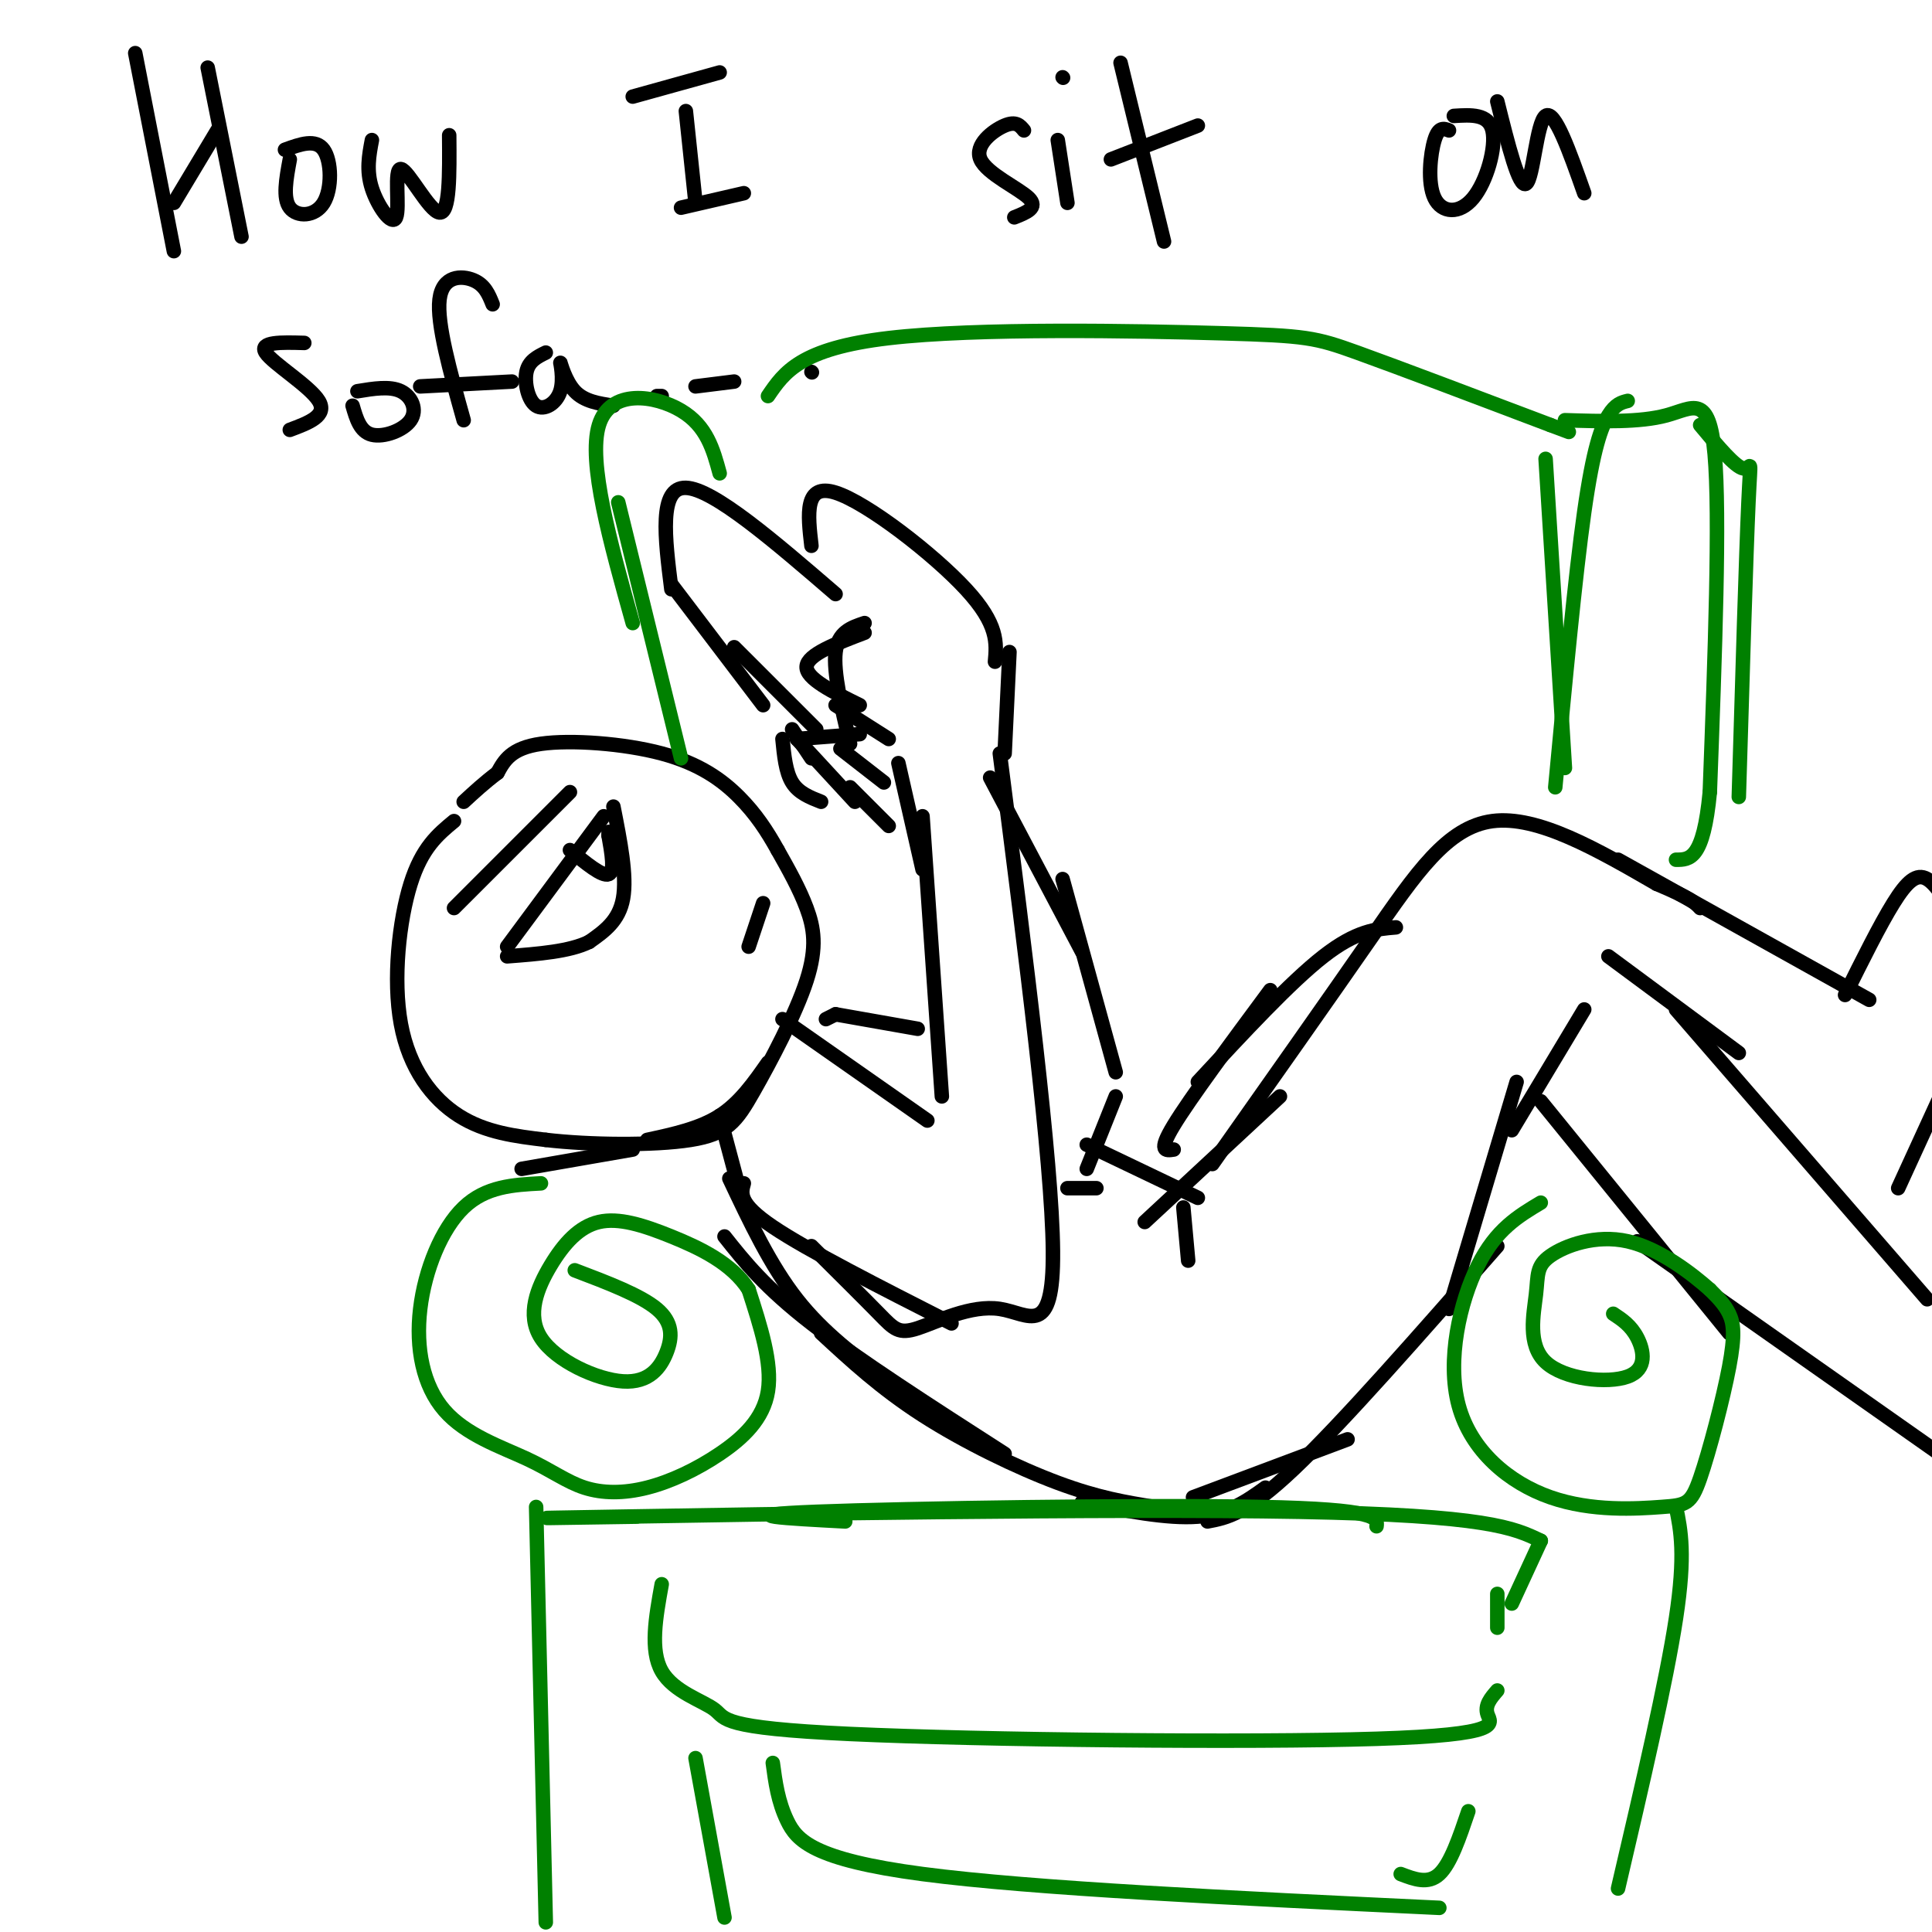 <svg viewBox='0 0 400 400' version='1.1' xmlns='http://www.w3.org/2000/svg' xmlns:xlink='http://www.w3.org/1999/xlink'><g fill='none' stroke='rgb(0,0,0)' stroke-width='3' stroke-linecap='round' stroke-linejoin='round'><path d='M28,11c0.000,0.000 8.000,41.000 8,41'/><path d='M36,42c0.000,0.000 9.000,-15.000 9,-15'/><path d='M43,14c0.000,0.000 7.000,35.000 7,35'/><path d='M60,33c-0.744,4.012 -1.488,8.024 0,10c1.488,1.976 5.208,1.917 7,-1c1.792,-2.917 1.655,-8.690 0,-11c-1.655,-2.310 -4.827,-1.155 -8,0'/><path d='M77,29c-0.596,3.147 -1.193,6.293 0,10c1.193,3.707 4.175,7.973 5,6c0.825,-1.973 -0.509,-10.185 1,-10c1.509,0.185 5.860,8.767 8,9c2.140,0.233 2.070,-7.884 2,-16'/><path d='M131,20c0.000,0.000 18.000,-5.000 18,-5'/><path d='M142,23c0.000,0.000 2.000,19.000 2,19'/><path d='M141,43c0.000,0.000 13.000,-3.000 13,-3'/><path d='M212,27c-0.810,-1.000 -1.619,-2.000 -4,-1c-2.381,1.000 -6.333,4.000 -5,7c1.333,3.000 7.952,6.000 10,8c2.048,2.000 -0.476,3.000 -3,4'/><path d='M219,29c0.000,0.000 2.000,13.000 2,13'/><path d='M220,16c0.000,0.000 0.100,0.100 0.1,0.1'/><path d='M232,13c0.000,0.000 9.000,37.000 9,37'/><path d='M230,33c0.000,0.000 18.000,-7.000 18,-7'/><path d='M300,27c-1.070,-0.407 -2.140,-0.813 -3,2c-0.860,2.813 -1.509,8.847 0,12c1.509,3.153 5.175,3.426 8,0c2.825,-3.426 4.807,-10.550 4,-14c-0.807,-3.450 -4.404,-3.225 -8,-3'/><path d='M310,21c2.267,9.089 4.533,18.178 6,17c1.467,-1.178 2.133,-12.622 4,-14c1.867,-1.378 4.933,7.311 8,16'/><path d='M63,71c-4.733,-0.133 -9.467,-0.267 -8,2c1.467,2.267 9.133,6.933 11,10c1.867,3.067 -2.067,4.533 -6,6'/><path d='M73,84c0.780,2.696 1.560,5.393 4,6c2.440,0.607 6.542,-0.875 8,-3c1.458,-2.125 0.274,-4.893 -2,-6c-2.274,-1.107 -5.637,-0.554 -9,0'/><path d='M102,63c-0.800,-2.000 -1.600,-4.000 -4,-5c-2.400,-1.000 -6.400,-1.000 -7,4c-0.600,5.000 2.200,15.000 5,25'/><path d='M87,80c0.000,0.000 19.000,-1.000 19,-1'/><path d='M113,73c-1.762,0.867 -3.525,1.734 -4,4c-0.475,2.266 0.337,5.930 2,7c1.663,1.070 4.178,-0.456 5,-3c0.822,-2.544 -0.048,-6.108 0,-6c0.048,0.108 1.014,3.888 3,6c1.986,2.112 4.993,2.556 8,3'/><path d='M136,82c0.000,0.000 1.000,0.000 1,0'/><path d='M144,80c0.000,0.000 8.000,-1.000 8,-1'/><path d='M168,77c0.000,0.000 0.100,0.100 0.1,0.1'/><path d='M94,170c-3.327,2.750 -6.655,5.500 -9,13c-2.345,7.500 -3.708,19.750 -2,29c1.708,9.250 6.488,15.500 12,19c5.512,3.500 11.756,4.250 18,5'/><path d='M113,236c8.964,1.061 22.374,1.212 30,0c7.626,-1.212 9.467,-3.789 13,-10c3.533,-6.211 8.759,-16.057 11,-23c2.241,-6.943 1.497,-10.984 0,-15c-1.497,-4.016 -3.749,-8.008 -6,-12'/><path d='M161,176c-2.140,-3.853 -4.491,-7.486 -8,-11c-3.509,-3.514 -8.175,-6.907 -16,-9c-7.825,-2.093 -18.807,-2.884 -25,-2c-6.193,0.884 -7.596,3.442 -9,6'/><path d='M103,160c-2.667,2.000 -4.833,4.000 -7,6'/><path d='M105,196c0.000,0.000 20.000,-27.000 20,-27'/><path d='M127,167c1.417,7.167 2.833,14.333 2,19c-0.833,4.667 -3.917,6.833 -7,9'/><path d='M122,195c-4.000,2.000 -10.500,2.500 -17,3'/><path d='M118,176c3.333,2.750 6.667,5.500 8,5c1.333,-0.500 0.667,-4.250 0,-8'/><path d='M126,173c0.000,-1.333 0.000,-0.667 0,0'/><path d='M158,187c0.000,0.000 -3.000,9.000 -3,9'/><path d='M159,220c-2.917,4.167 -5.833,8.333 -10,11c-4.167,2.667 -9.583,3.833 -15,5'/><path d='M131,238c0.000,0.000 -23.000,4.000 -23,4'/><path d='M94,188c0.000,0.000 24.000,-24.000 24,-24'/><path d='M139,121c0.000,0.000 19.000,25.000 19,25'/><path d='M139,122c-1.333,-10.583 -2.667,-21.167 3,-21c5.667,0.167 18.333,11.083 31,22'/><path d='M152,134c0.000,0.000 17.000,17.000 17,17'/><path d='M176,154c-1.750,-7.417 -3.500,-14.833 -3,-19c0.500,-4.167 3.250,-5.083 6,-6'/><path d='M179,131c-5.917,2.250 -11.833,4.500 -12,7c-0.167,2.500 5.417,5.250 11,8'/><path d='M168,113c-0.756,-6.533 -1.511,-13.067 5,-11c6.511,2.067 20.289,12.733 27,20c6.711,7.267 6.356,11.133 6,15'/><path d='M173,146c0.000,0.000 11.000,7.000 11,7'/><path d='M186,158c0.000,0.000 5.000,22.000 5,22'/><path d='M191,169c0.000,0.000 4.000,58.000 4,58'/><path d='M207,156c5.421,42.297 10.842,84.593 11,103c0.158,18.407 -4.947,12.923 -11,12c-6.053,-0.923 -13.053,2.713 -17,4c-3.947,1.287 -4.842,0.225 -8,-3c-3.158,-3.225 -8.579,-8.612 -14,-14'/><path d='M154,245c-0.583,2.083 -1.167,4.167 6,9c7.167,4.833 22.083,12.417 37,20'/><path d='M162,211c0.000,0.000 30.000,21.000 30,21'/><path d='M164,151c0.000,0.000 4.000,6.000 4,6'/><path d='M165,153c0.000,0.000 12.000,13.000 12,13'/><path d='M149,231c0.000,0.000 4.000,15.000 4,15'/><path d='M151,244c4.250,9.000 8.500,18.000 14,25c5.500,7.000 12.250,12.000 19,17'/><path d='M170,276c6.200,5.733 12.400,11.467 21,17c8.600,5.533 19.600,10.867 28,14c8.400,3.133 14.200,4.067 20,5'/><path d='M247,310c0.000,0.000 32.000,-12.000 32,-12'/><path d='M162,153c0.333,3.417 0.667,6.833 2,9c1.333,2.167 3.667,3.083 6,4'/><path d='M209,135c0.000,0.000 -1.000,21.000 -1,21'/><path d='M165,153c0.000,0.000 13.000,-1.000 13,-1'/><path d='M174,155c0.000,0.000 9.000,7.000 9,7'/><path d='M176,163c0.000,0.000 8.000,8.000 8,8'/><path d='M205,161c0.000,0.000 19.000,36.000 19,36'/><path d='M220,182c0.000,0.000 11.000,40.000 11,40'/><path d='M231,227c0.000,0.000 -6.000,15.000 -6,15'/><path d='M190,213c0.000,0.000 -17.000,-3.000 -17,-3'/><path d='M173,210c0.000,0.000 -2.000,1.000 -2,1'/><path d='M150,256c4.167,5.250 8.333,10.500 18,18c9.667,7.500 24.833,17.250 40,27'/><path d='M224,311c8.833,1.750 17.667,3.500 24,3c6.333,-0.500 10.167,-3.250 14,-6'/><path d='M250,315c4.000,-0.750 8.000,-1.500 18,-11c10.000,-9.500 26.000,-27.750 42,-46'/><path d='M221,246c0.000,0.000 6.000,0.000 6,0'/><path d='M225,237c0.000,0.000 23.000,11.000 23,11'/><path d='M246,261c0.000,0.000 -1.000,-11.000 -1,-11'/><path d='M237,253c0.000,0.000 28.000,-26.000 28,-26'/><path d='M251,241c11.911,-16.889 23.822,-33.778 33,-47c9.178,-13.222 15.622,-22.778 25,-24c9.378,-1.222 21.689,5.889 34,13'/><path d='M343,183c7.167,3.000 8.083,4.000 9,5'/><path d='M300,271c0.000,0.000 14.000,-47.000 14,-47'/><path d='M313,234c0.000,0.000 15.000,-25.000 15,-25'/><path d='M333,198c0.000,0.000 27.000,20.000 27,20'/><path d='M347,209c0.000,0.000 52.000,60.000 52,60'/><path d='M243,238c-1.667,0.250 -3.333,0.500 0,-5c3.333,-5.500 11.667,-16.750 20,-28'/><path d='M248,224c9.583,-10.333 19.167,-20.667 26,-26c6.833,-5.333 10.917,-5.667 15,-6'/><path d='M319,228c0.000,0.000 39.000,48.000 39,48'/><path d='M339,257c0.000,0.000 64.000,45.000 64,45'/><path d='M335,178c0.000,0.000 52.000,29.000 52,29'/><path d='M382,206c3.600,-7.244 7.200,-14.489 10,-19c2.800,-4.511 4.800,-6.289 7,-5c2.200,1.289 4.600,5.644 7,10'/><path d='M404,222c0.000,0.000 -11.000,24.000 -11,24'/></g>
<g fill='none' stroke='rgb(0,128,0)' stroke-width='3' stroke-linecap='round' stroke-linejoin='round'><path d='M112,245c-5.709,0.303 -11.418,0.607 -16,5c-4.582,4.393 -8.036,12.877 -9,21c-0.964,8.123 0.561,15.886 5,21c4.439,5.114 11.793,7.580 17,10c5.207,2.420 8.268,4.795 12,6c3.732,1.205 8.134,1.241 13,0c4.866,-1.241 10.195,-3.757 15,-7c4.805,-3.243 9.087,-7.212 10,-13c0.913,-5.788 -1.544,-13.394 -4,-21'/><path d='M155,267c-3.469,-5.465 -10.142,-8.629 -16,-11c-5.858,-2.371 -10.901,-3.951 -15,-3c-4.099,0.951 -7.255,4.431 -10,9c-2.745,4.569 -5.081,10.227 -2,15c3.081,4.773 11.578,8.661 17,9c5.422,0.339 7.767,-2.870 9,-6c1.233,-3.130 1.352,-6.180 -2,-9c-3.352,-2.820 -10.176,-5.410 -17,-8'/><path d='M319,249c-4.638,2.769 -9.276,5.539 -13,13c-3.724,7.461 -6.535,19.615 -4,29c2.535,9.385 10.416,16.003 19,19c8.584,2.997 17.872,2.375 23,2c5.128,-0.375 6.096,-0.503 8,-6c1.904,-5.497 4.743,-16.365 6,-23c1.257,-6.635 0.930,-9.039 0,-11c-0.930,-1.961 -2.465,-3.481 -4,-5'/><path d='M354,267c-3.537,-3.146 -10.379,-8.510 -17,-10c-6.621,-1.490 -13.021,0.895 -16,3c-2.979,2.105 -2.536,3.929 -3,8c-0.464,4.071 -1.836,10.390 2,14c3.836,3.610 12.879,4.510 17,3c4.121,-1.510 3.320,-5.432 2,-8c-1.320,-2.568 -3.160,-3.784 -5,-5'/><path d='M175,315c-12.222,-0.644 -24.444,-1.289 -6,-2c18.444,-0.711 67.556,-1.489 92,-1c24.444,0.489 24.222,2.244 24,4'/><path d='M132,314c-15.711,0.244 -31.422,0.489 -3,0c28.422,-0.489 100.978,-1.711 140,-1c39.022,0.711 44.511,3.356 50,6'/><path d='M319,319c0.000,0.000 -6.000,13.000 -6,13'/><path d='M137,328c-1.233,6.837 -2.466,13.674 0,18c2.466,4.326 8.630,6.143 11,8c2.370,1.857 0.944,3.756 28,5c27.056,1.244 82.592,1.835 109,1c26.408,-0.835 23.688,-3.096 23,-5c-0.688,-1.904 0.656,-3.452 2,-5'/><path d='M310,330c0.000,0.000 0.000,7.000 0,7'/><path d='M347,312c1.000,4.917 2.000,9.833 0,23c-2.000,13.167 -7.000,34.583 -12,56'/><path d='M160,365c0.533,4.000 1.067,8.000 3,12c1.933,4.000 5.267,8.000 28,11c22.733,3.000 64.867,5.000 107,7'/><path d='M304,375c-1.833,5.417 -3.667,10.833 -6,13c-2.333,2.167 -5.167,1.083 -8,0'/><path d='M111,312c0.000,0.000 2.000,86.000 2,86'/><path d='M144,364c0.000,0.000 6.000,33.000 6,33'/><path d='M128,104c0.000,0.000 13.000,53.000 13,53'/><path d='M131,129c-4.667,-16.689 -9.333,-33.378 -7,-41c2.333,-7.622 11.667,-6.178 17,-3c5.333,3.178 6.667,8.089 8,13'/><path d='M159,82c3.357,-4.929 6.714,-9.857 25,-12c18.286,-2.143 51.500,-1.500 69,-1c17.500,0.500 19.286,0.857 28,4c8.714,3.143 24.357,9.071 40,15'/><path d='M321,88c6.667,2.500 3.333,1.250 0,0'/><path d='M320,95c0.000,0.000 4.000,64.000 4,64'/><path d='M324,87c7.733,0.244 15.467,0.489 21,-1c5.533,-1.489 8.867,-4.711 10,8c1.133,12.711 0.067,41.356 -1,70'/><path d='M354,164c-1.333,14.000 -4.167,14.000 -7,14'/><path d='M322,163c2.067,-21.911 4.133,-43.822 6,-57c1.867,-13.178 3.533,-17.622 5,-20c1.467,-2.378 2.733,-2.689 4,-3'/><path d='M352,88c3.644,4.378 7.289,8.756 9,9c1.711,0.244 1.489,-3.644 1,7c-0.489,10.644 -1.244,35.822 -2,61'/></g>
</svg>
